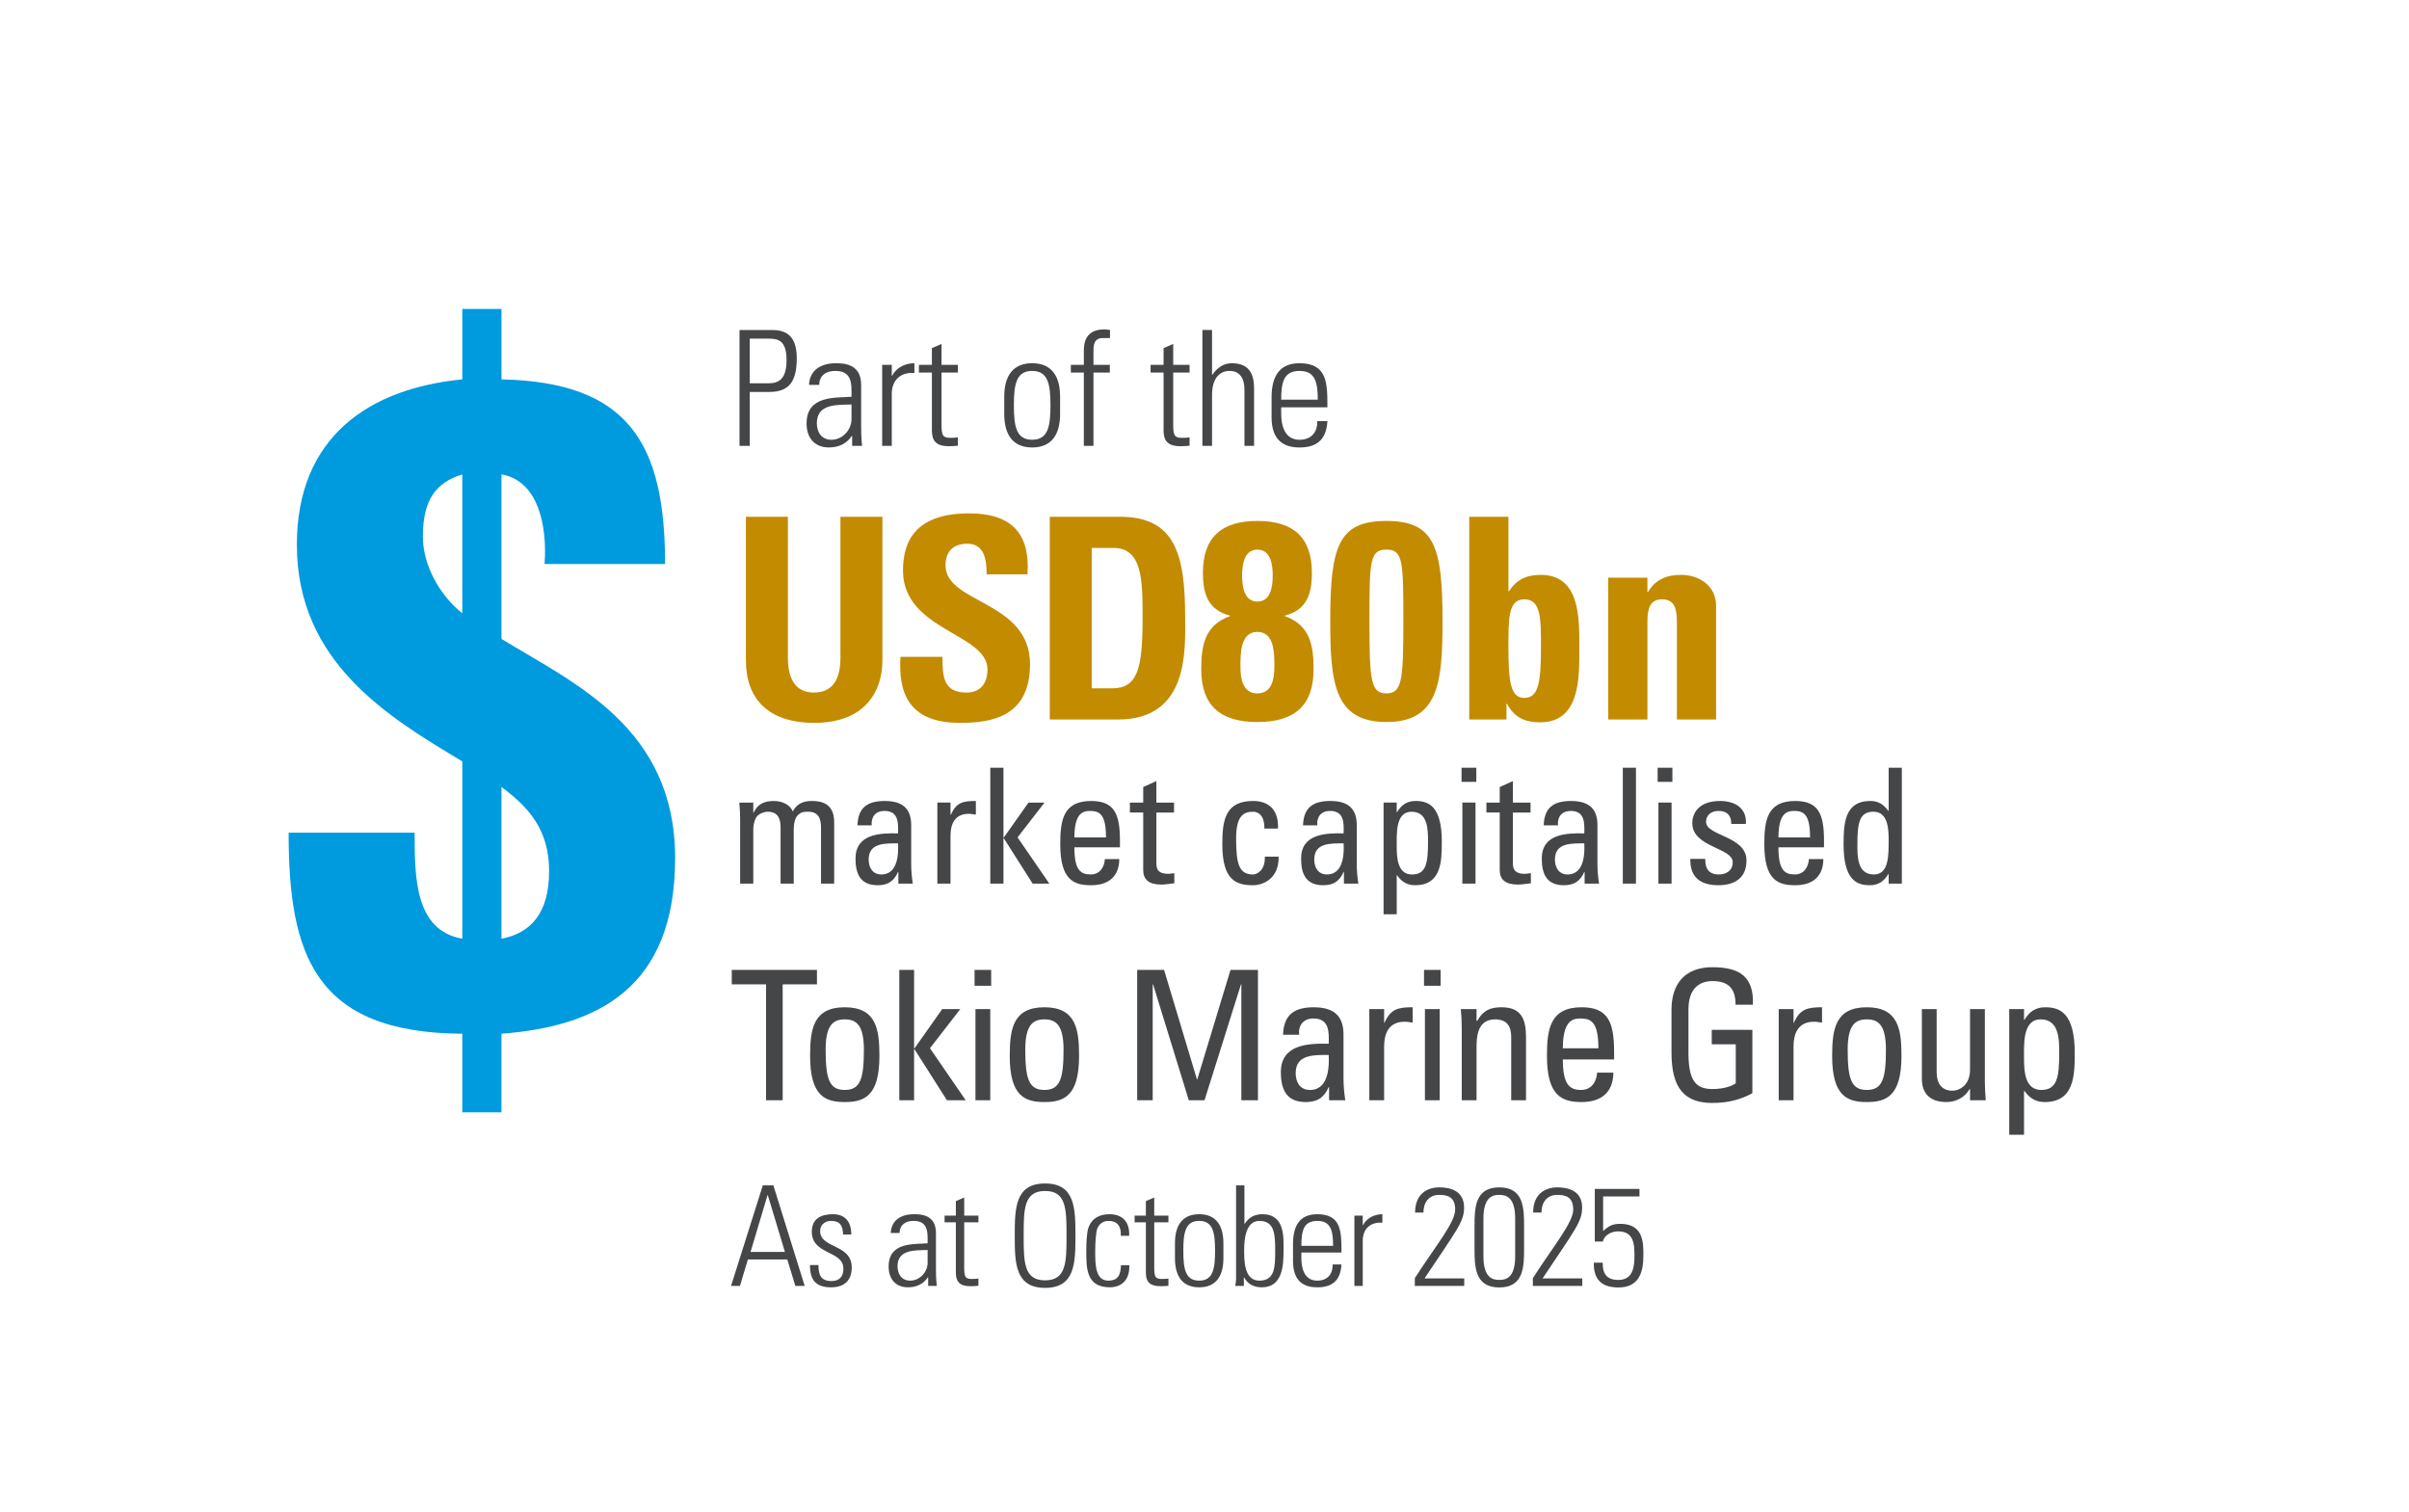 <?xml version="1.0" encoding="UTF-8"?>
<svg id="Layer_3" xmlns="http://www.w3.org/2000/svg" version="1.1" viewBox="0 0 255 160">
  <!-- Generator: Adobe Illustrator 30.0.0, SVG Export Plug-In . SVG Version: 2.1.1 Build 123)  -->
  <defs>
    <style>
      .st0 {
        fill: #c38b00;
      }

      .st1 {
        fill: #009adf;
      }

      .st2 {
        fill: #454648;
      }
    </style>
  </defs>
  <path class="st1" d="M48.934,64.919c-2.522-2.031-4.172-5.224-4.172-8.126,0-3.869,1.359-5.707,4.172-6.578v14.704ZM48.934,99.356c-5.043-.87-5.043-6.578-5.043-11.221h-13.339c0,12.866,2.707,21.185,18.382,21.281v8.321h4.148v-8.321c10.166-.774,18.382-4.836,18.382-18.573,0-13.833-10.632-18.476-18.382-23.216v-17.412c3.977.678,4.849,5.611,4.56,9.48h12.759c0-12.769-3.866-19.25-17.318-19.54v-7.45h-4.148v7.45c-9.875.966-17.511,6.094-17.511,17.508,0,12.479,9.763,18.282,17.511,22.925v18.767ZM53.082,83.298c3.007,2.225,5.043,4.643,5.043,8.9,0,4.45-1.939,6.577-5.043,7.158v-16.058Z"/>
  <path class="st2" d="M171.51,129.537c-.81,0-1.223.221-1.813.766v-3.669h3.846v-.795h-4.73v5.57h.855c.147-.707.943-1.076,1.606-1.076,1.636,0,1.739,1.282,1.739,2.564,0,1.223-.162,2.578-1.71,2.578-1.222,0-1.68-.663-1.65-1.827h-.943c-.044,1.798.854,2.623,2.608,2.623,2.21,0,2.638-1.666,2.638-3.375,0-1.238.073-3.36-2.446-3.36M167.488,135.313h-4.2c3.433-5.157,4.185-5.997,4.185-7.5,0-1.754-1.429-2.137-2.623-2.137-1.193,0-2.564.619-2.564,2.667h.884c0-1.06.56-1.871,1.68-1.871.81,0,1.68.177,1.68,1.547,0,1.37-1.989,3.728-4.273,7.265v.825h5.231v-.795ZM158.705,125.676c-2.622,0-2.622,2.255-2.622,4.185v2.225c0,1.931,0,4.185,2.622,4.185,2.623,0,2.623-2.254,2.623-4.185v-2.225c0-1.93,0-4.185-2.623-4.185M157.026,128.962c0-2.313,1.017-2.49,1.68-2.49.663,0,1.68.177,1.68,2.49v4.022c0,2.313-1.016,2.49-1.68,2.49-.663,0-1.68-.177-1.68-2.49v-4.022ZM154.993,135.313h-4.2c3.433-5.157,4.185-5.997,4.185-7.5,0-1.754-1.429-2.137-2.623-2.137-1.193,0-2.564.619-2.564,2.667h.884c0-1.06.56-1.871,1.68-1.871.81,0,1.68.177,1.68,1.547,0,1.37-1.989,3.728-4.273,7.265v.825h5.231v-.795ZM144.251,128.668h-.884v7.441h.884v-4.789c0-1.252.825-2.004,2.078-1.901v-.899c-.899,0-1.681.443-2.048,1.15h-.03v-1.002ZM137.753,131.865c0-1.651.265-2.638,1.68-2.638,1.414,0,1.68.987,1.68,2.638h-3.36ZM141.997,132.572c0-2.21,0-4.052-2.564-4.052-1.665,0-2.564.987-2.564,3.139v1.828c0,2.254,1.282,2.77,2.564,2.77,1.488,0,2.46-.619,2.564-2.416h-.928c.014,1.001-.531,1.709-1.636,1.709-1.4,0-1.68-1.37-1.68-2.401v-.575h4.244ZM131.667,136.108v-.898h.03c.368.693,1.001,1.046,1.871,1.046,2.166,0,2.299-2.239,2.299-3.875,0-1.326.191-3.861-2.225-3.861-.84,0-1.429.31-1.886,1.017l-.03-.03v-4.037h-.884v9.902c0,.251-.044.487-.088.737h.913ZM131.697,132.278c0-1.12.176-3.051,1.606-3.051,1.636,0,1.68,1.444,1.68,3.183s-.044,3.139-1.68,3.139c-1.606,0-1.606-2.092-1.606-3.271M126.938,129.227c1.459,0,1.68,1.223,1.68,3.154,0,1.945-.221,3.168-1.68,3.168-1.459,0-1.68-1.223-1.68-3.168,0-1.931.221-3.154,1.68-3.154M126.938,136.256c1.739,0,2.564-1.134,2.564-3.065v-1.606c0-1.931-.825-3.066-2.564-3.066-1.739,0-2.564,1.135-2.564,3.066v1.606c0,1.931.825,3.065,2.564,3.065M121.294,129.375v5.319c0,.913.354,1.444,1.548,1.444.28,0,.575-.015.84-.044v-.766c-.192.029-.398.044-.693.044-.707,0-.81-.236-.81-1.223v-4.774h1.503v-.707h-1.503v-1.916l-.884.383v1.533h-1.193v.707h1.193ZM119.526,130.804c.074-1.562-.795-2.284-2.078-2.284-1.017,0-1.857.384-2.24,1.444-.191.56-.221,1.725-.221,2.461,0,1.842,0,3.831,2.52,3.831.693,0,2.107-.339,2.034-2.343h-.884c-.044.899-.192,1.636-1.356,1.636-1.37,0-1.37-1.783-1.37-3.124,0-.987.088-2.004.206-2.343.192-.545.648-.854,1.194-.854,1.016,0,1.355.648,1.311,1.577h.884ZM107.414,130.789c0,2.874.029,5.526,3.212,5.526,3.183,0,3.213-2.652,3.213-5.526,0-2.873-.029-5.525-3.213-5.525-3.183,0-3.212,2.652-3.212,5.525M108.357,130.789c0-2.829.029-4.73,2.269-4.73,2.24,0,2.269,1.901,2.269,4.73s-.029,4.73-2.269,4.73c-2.239,0-2.269-1.901-2.269-4.73M101.181,129.375v5.319c0,.913.354,1.444,1.547,1.444.28,0,.575-.015.84-.044v-.766c-.192.029-.398.044-.693.044-.707,0-.81-.236-.81-1.223v-4.774h1.504v-.707h-1.504v-1.916l-.884.383v1.533h-1.194v.707h1.194ZM98.249,136.108h.913c-.089-.869-.089-1.34-.089-1.871v-3.743c0-1.901-1.562-1.975-2.313-1.975-1.296,0-2.401.56-2.475,1.989h.943c0-.884.648-1.282,1.459-1.282,1.178,0,1.503.663,1.503,1.754v.619c-1.503.118-4.126-.147-4.126,2.461,0,1.296.722,2.195,2.048,2.195.914,0,1.636-.354,2.107-1.061h.03v.913ZM98.19,133.663c0,.972-.825,1.886-1.842,1.886-.913,0-1.341-.693-1.341-1.532,0-1.813,1.916-1.666,3.183-1.71v1.356ZM90.16,134.149c0-2.49-3.345-1.989-3.345-3.845,0-.663.501-1.076,1.135-1.076,1.001,0,1.252.501,1.296,1.444h.869c0-1.134-.472-2.151-1.945-2.151-1.297,0-2.239.487-2.239,1.857,0,2.461,3.345,1.96,3.345,3.905,0,.825-.413,1.311-1.267,1.311-1.135,0-1.371-.678-1.371-1.694h-.898c-.015,1.576.619,2.357,2.225,2.357,1.386,0,2.196-.707,2.196-2.107M79.447,132.514l1.798-6.012h.03l1.813,6.012h-3.64ZM80.744,125.47l-3.36,10.638h.943l.84-2.799h4.17l.855,2.799h.987l-3.315-10.638h-1.12Z"/>
  <path class="st2" d="M214.25,106.806h-1.566v13.299h1.566v-4.624h.057c.535.764,1.204,1.166,2.121,1.166,3.115,0,3.191-2.771,3.191-5.178,0-4.242-1.566-4.854-3.114-4.854-1.013,0-1.681.44-2.216,1.338h-.039v-1.147ZM216.065,115.366c-1.739,0-1.816-2.044-1.816-3.325,0-1.471-.172-4.146,1.758-4.146,1.968,0,1.968,2.121,1.968,3.573,0,2.58-.229,3.898-1.91,3.898M208.536,113.207c0,1.605-1.051,2.236-1.891,2.236-1.109,0-1.644-.784-1.644-1.949v-6.688h-1.566v7.356c0,1.643.917,2.484,2.598,2.484,1.013,0,1.93-.478,2.446-1.357h.057v1.166h1.663c-.057-.669-.096-1.337-.096-2.007v-7.643h-1.567v6.401ZM197.607,116.647c2.045,0,3.669-.611,3.669-4.872,0-2.828-.325-5.16-3.669-5.16s-3.669,2.331-3.669,5.16c0,4.261,1.625,4.872,3.669,4.872M197.607,115.366c-1.624,0-2.025-1.127-2.025-4.261,0-2.636.822-3.21,2.025-3.21,1.204,0,2.025.573,2.025,3.21,0,3.134-.401,4.261-2.025,4.261M189.85,106.806h-1.567v9.65h1.567v-5.694c0-1.3.44-2.618,2.178-2.618.153,0,.287.019.42.038.134.019.287.038.42.057v-1.625c-1.528,0-2.331.172-2.98,1.643h-.038v-1.452ZM185.55,106.348c.114-2.886-1.299-3.974-4.28-3.974-2.923,0-4.337,1.758-4.337,4.51v4.528c0,3.822,1.414,5.331,4.337,5.331,1.778,0,3.095-.42,4.223-1.032v-6.707h-4.299v1.528h2.541v4.127c-.363.267-1.204.611-2.465.611-1.662,0-2.541-.764-2.541-3.783v-4.663c0-2.885,1.987-2.981,2.541-2.981,1.778,0,2.446.878,2.446,2.503h1.834ZM170.857,112.137v-.822c0-3.191-.688-4.701-3.439-4.701-3.344,0-3.669,2.331-3.669,5.16,0,4.261,1.624,4.872,3.669,4.872,2.025,0,3.344-.975,3.363-3.115h-1.72c-.057.975-.611,1.834-1.681,1.834-1.223,0-1.949-.535-1.949-3.229h5.427ZM165.43,110.953c.019-2.675.841-3.153,1.834-3.153,1.146,0,1.93.344,1.93,3.153h-3.764ZM161.533,116.456v-6.688c0-1.91-.516-3.153-2.58-3.153-1.242,0-1.968.344-2.58,1.434h-.076v-1.242h-1.663c.057.669.096,1.338.096,2.007v7.643h1.567v-5.713c0-1.319.249-2.847,1.968-2.847,1.338,0,1.701.84,1.701,1.872v6.688h1.567ZM150.737,104.341h1.758v-1.681h-1.758v1.681ZM152.399,106.806h-1.567v9.65h1.567v-9.65ZM146.514,106.806h-1.567v9.65h1.567v-5.694c0-1.3.44-2.618,2.178-2.618.152,0,.287.019.42.038.134.019.287.038.42.057v-1.625c-1.528,0-2.331.172-2.98,1.643h-.038v-1.452ZM140.686,116.456h1.72c-.115-.745-.192-1.529-.192-2.293v-4.643c0-1.624-.649-2.904-3.133-2.904-2.045,0-3.191.745-3.267,2.904h1.701c-.096-1.013.458-1.719,1.509-1.719,1.682,0,1.663,1.395,1.625,2.675-2.198-.057-5.064.077-5.064,3,0,1.854.593,3.172,2.637,3.172,1.204,0,1.949-.478,2.427-1.586h.038v1.395ZM140.648,111.66c.153,3.115-1.032,3.707-1.987,3.707-1.051,0-1.51-.84-1.51-1.777,0-2.045,2.007-1.91,3.497-1.93M122.018,104.188h.038l3.783,12.268h1.663l3.86-12.268h.038v12.268h1.758v-13.796h-2.904l-3.516,11.579h-.039l-3.478-11.579h-2.847v13.796h1.643v-12.268ZM110.554,116.647c2.045,0,3.669-.611,3.669-4.872,0-2.828-.325-5.16-3.669-5.16s-3.669,2.331-3.669,5.16c0,4.261,1.625,4.872,3.669,4.872M110.554,115.366c-1.624,0-2.025-1.127-2.025-4.261,0-2.636.822-3.21,2.025-3.21s2.026.573,2.026,3.21c0,3.134-.401,4.261-2.026,4.261M103.16,104.341h1.758v-1.681h-1.758v1.681ZM104.822,106.806h-1.567v9.65h1.567v-9.65ZM96.759,111.048h.038l3.439,5.407h1.987l-3.783-5.503,3.21-4.147h-1.91l-2.943,4.166h-.038v-8.312h-1.566v13.796h1.566v-5.407ZM89.421,116.647c2.045,0,3.669-.611,3.669-4.872,0-2.828-.325-5.16-3.669-5.16-3.344,0-3.669,2.331-3.669,5.16,0,4.261,1.624,4.872,3.669,4.872M89.421,115.366c-1.625,0-2.025-1.127-2.025-4.261,0-2.636.822-3.21,2.025-3.21s2.025.573,2.025,3.21c0,3.134-.401,4.261-2.025,4.261M77.46,102.66v1.528h3.63v12.268h1.758v-12.268h3.63v-1.528h-9.019Z"/>
  <path class="st2" d="M199.921,85.815h-.051c-.475-.679-1.07-1.036-1.885-1.036-2.769,0-2.836,2.463-2.836,4.603,0,3.77,1.392,4.314,2.769,4.314.9,0,1.494-.391,1.97-1.19h.034v1.019h1.393v-12.263h-1.393v4.552ZM199.921,88.889c0,1.733,0,3.669-1.563,3.669-1.749,0-1.749-1.869-1.749-3.16,0-2.292.204-3.482,1.698-3.482,1.545,0,1.613,1.835,1.613,2.972M193.076,89.688v-.73c0-2.836-.611-4.178-3.057-4.178-2.972,0-3.261,2.072-3.261,4.586,0,3.787,1.444,4.331,3.261,4.331,1.801,0,2.972-.866,2.989-2.769h-1.529c-.051.866-.543,1.631-1.494,1.631-1.087,0-1.733-.476-1.733-2.871h4.824ZM188.253,88.635c.017-2.378.748-2.802,1.631-2.802,1.019,0,1.716.305,1.716,2.802h-3.346ZM184.873,91.081c0-2.616-4.28-2.582-4.28-4.094,0-.747.577-1.154,1.325-1.154.883,0,1.359.475,1.342,1.375h1.545c.119-1.698-1.189-2.428-2.718-2.428-2.411,0-2.955,1.443-2.955,2.343,0,2.565,4.28,2.599,4.28,4.127,0,.884-.646,1.308-1.478,1.308-1.41,0-1.427-1.155-1.427-1.648h-1.58c-.051,1.97,1.104,2.786,2.955,2.786,1.698,0,2.989-.731,2.989-2.616M175.464,82.758h1.563v-1.495h-1.563v1.495ZM176.942,84.949h-1.392v8.577h1.392v-8.577ZM173.171,81.263h-1.392v12.263h1.392v-12.263ZM167.736,93.526h1.528c-.101-.663-.169-1.359-.169-2.038v-4.127c0-1.444-.578-2.581-2.786-2.581-1.817,0-2.836.662-2.904,2.581h1.512c-.085-.9.407-1.528,1.342-1.528,1.495,0,1.478,1.24,1.443,2.378-1.953-.051-4.501.068-4.501,2.666,0,1.648.527,2.82,2.344,2.82,1.07,0,1.732-.425,2.157-1.41h.034v1.24ZM167.702,89.263c.136,2.769-.917,3.295-1.766,3.295-.934,0-1.342-.748-1.342-1.58,0-1.817,1.784-1.698,3.108-1.716M157.342,84.949v1.053h1.41v6.098c0,.985.594,1.529,1.919,1.529.458,0,.917-.102,1.375-.137v-1.069c-.305.034-.526.068-.628.068-1.274,0-1.274-.697-1.274-1.24v-5.248h1.869v-1.053h-1.869v-2.276l-1.393.628v1.648h-1.41ZM154.709,82.758h1.563v-1.495h-1.563v1.495ZM156.187,84.949h-1.392v8.577h1.392v-8.577ZM147.847,84.949h-1.392v11.821h1.392v-4.11h.051c.476.68,1.07,1.037,1.886,1.037,2.769,0,2.836-2.463,2.836-4.603,0-3.771-1.393-4.314-2.769-4.314-.9,0-1.495.39-1.97,1.189h-.034v-1.019ZM149.461,92.559c-1.545,0-1.613-1.818-1.613-2.956,0-1.307-.153-3.686,1.563-3.686,1.749,0,1.749,1.886,1.749,3.177,0,2.292-.204,3.465-1.698,3.465M142.259,93.526h1.529c-.102-.663-.17-1.359-.17-2.038v-4.127c0-1.444-.578-2.581-2.786-2.581-1.817,0-2.836.662-2.904,2.581h1.512c-.085-.9.407-1.528,1.342-1.528,1.495,0,1.478,1.24,1.444,2.378-1.954-.051-4.501.068-4.501,2.666,0,1.648.527,2.82,2.344,2.82,1.07,0,1.733-.425,2.157-1.41h.034v1.24ZM142.226,89.263c.136,2.769-.917,3.295-1.766,3.295-.934,0-1.342-.748-1.342-1.58,0-1.817,1.783-1.698,3.108-1.716M135.279,87.7c.085-1.919-.917-2.921-2.633-2.921-2.972,0-3.261,2.072-3.261,4.586,0,3.787,1.444,4.331,3.261,4.331.951,0,2.751-.612,2.701-3.024h-1.461c.051,1.545-.917,1.886-1.24,1.886-1.444,0-1.801-1.002-1.801-3.788,0-2.344.731-2.854,1.801-2.854.526,0,1.223.374,1.189,1.784h1.444ZM119.603,84.949v1.053h1.41v6.098c0,.985.594,1.529,1.919,1.529.458,0,.917-.102,1.375-.137v-1.069c-.306.034-.526.068-.628.068-1.274,0-1.274-.697-1.274-1.24v-5.248h1.869v-1.053h-1.869v-2.276l-1.392.628v1.648h-1.41ZM118.549,89.688v-.73c0-2.836-.611-4.178-3.057-4.178-2.972,0-3.261,2.072-3.261,4.586,0,3.787,1.443,4.331,3.261,4.331,1.8,0,2.972-.866,2.989-2.769h-1.528c-.051.866-.543,1.631-1.495,1.631-1.087,0-1.732-.476-1.732-2.871h4.823ZM113.726,88.635c.016-2.378.747-2.802,1.631-2.802,1.019,0,1.715.305,1.715,2.802h-3.345ZM106.219,88.72h.034l3.057,4.807h1.766l-3.363-4.892,2.854-3.686h-1.698l-2.616,3.703h-.034v-7.389h-1.392v12.263h1.392v-4.807ZM100.614,84.949h-1.392v8.577h1.392v-5.062c0-1.154.391-2.327,1.937-2.327.136,0,.254.017.374.034.119.017.254.034.373.051v-1.443c-1.358,0-2.072.152-2.649,1.46h-.034v-1.291ZM95.094,93.526h1.529c-.102-.663-.17-1.359-.17-2.038v-4.127c0-1.444-.578-2.581-2.786-2.581-1.817,0-2.836.662-2.904,2.581h1.512c-.085-.9.407-1.528,1.342-1.528,1.495,0,1.478,1.24,1.444,2.378-1.954-.051-4.501.068-4.501,2.666,0,1.648.527,2.82,2.344,2.82,1.07,0,1.733-.425,2.157-1.41h.034v1.24ZM95.06,89.263c.136,2.769-.917,3.295-1.766,3.295-.934,0-1.342-.748-1.342-1.58,0-1.817,1.783-1.698,3.108-1.716M84.02,93.526v-5.774c0-.323.068-1.172.475-1.512.374-.306.527-.323,1.053-.323,1.122,0,1.359.798,1.359,1.665v5.945h1.393v-6.522c0-2.021-1.444-2.225-2.344-2.225-.781,0-1.563.187-2.039,1.104-.322-.781-1.222-1.104-2.004-1.104-1.002,0-1.733.322-2.14,1.24h-.034v-1.07h-1.478c.051.595.085,1.189.085,1.784v6.794h1.392v-5.774c0-.323.068-.833.323-1.257.204-.322.781-.578,1.206-.578,1.121,0,1.359.798,1.359,1.665v5.945h1.392Z"/>
  <path class="st0" d="M174.385,61.146h-4.149v15.01h4.149v-10.344c0-1.337.235-2.378,1.56-2.378,1.324,0,1.56,1.04,1.56,2.378v10.344h4.149v-12.038c0-2.081-1.737-3.269-3.708-3.269-.765,0-1.442.119-2.031.416-.559.268-1.059.713-1.471,1.397h-.059v-1.516ZM155.523,76.156h3.943v-1.664h.059c.765,1.457,1.913,1.962,3.501,1.962,4.296,0,4.149-4.816,4.149-7.906,0-3.032.118-7.698-4.061-7.698-1.501,0-2.531.446-3.383,1.724h-.059v-7.877h-4.149v21.46ZM161.349,73.867c-1.413,0-1.678-1.575-1.678-5.35,0-3.002-.029-5.083,1.678-5.083,1.795,0,1.765,2.081,1.765,5.083,0,3.775-.264,5.35-1.765,5.35M146.754,58.173c1.766,0,1.795,1.219,1.795,7.609,0,6.271-.147,7.609-1.795,7.609s-1.795-1.337-1.795-7.609c0-6.391.029-7.609,1.795-7.609M146.754,55.141c-5.061,0-5.944,2.645-5.944,10.582,0,6.509.412,10.7,5.944,10.7s5.944-4.191,5.944-10.7c0-7.936-.883-10.582-5.944-10.582M133.101,76.423c3.884,0,5.944-1.694,5.944-5.588,0-2.557-.382-4.667-3.031-5.618v-.06c2.325-.594,2.854-2.319,2.854-4.518,0-3.775-1.972-5.499-5.768-5.499-3.796,0-5.767,1.725-5.767,5.499,0,2.199.529,3.924,2.854,4.518v.06c-2.648.951-3.031,3.061-3.031,5.618,0,3.894,2.06,5.588,5.944,5.588M133.101,58.173c1.442,0,1.619,1.694,1.619,2.705,0,1.07-.147,2.794-1.619,2.794-1.471,0-1.619-1.724-1.619-2.794,0-1.011.177-2.705,1.619-2.705M133.101,66.882c1.854,0,1.795,2.437,1.795,3.686,0,1.19-.207,2.824-1.795,2.824-1.589,0-1.795-1.634-1.795-2.824,0-1.248-.059-3.686,1.795-3.686M111.12,76.156h7.239c7.592,0,7.092-7.549,7.092-10.849,0-6.687-1.089-10.611-6.915-10.611h-7.415v21.46ZM115.563,57.995h2.295c3.089,0,3.089,3.478,3.089,7.431,0,5.38-.53,7.43-3.236,7.43h-2.148v-14.861ZM109.031,70.301c0-6.748-8.945-6.391-8.945-10.462,0-1.487.853-2.289,2.295-2.289,1.795,0,2.06,1.634,2.06,3.239h4.325c.295-4.488-1.854-6.45-6.179-6.45-5.415,0-7.004,2.675-7.004,6.034,0,6.39,8.945,6.628,8.945,10.492,0,1.456-.736,2.437-2.236,2.437-2.442,0-2.531-1.724-2.531-3.775h-4.443c-.235,3.716.795,6.985,6.297,6.985,3.384,0,7.415-.654,7.415-6.212M88.963,54.696v14.921c0,2.378-.883,3.686-2.825,3.686-1.619,0-2.737-1.04-2.737-3.686v-14.921h-4.443v15.218c0,4.042,2.354,6.598,7.239,6.598,5.415,0,7.209-3.388,7.209-6.598v-15.218h-4.443Z"/>
  <path class="st2" d="M135.618,42.3c0-1.902.306-3.04,1.937-3.04s1.936,1.138,1.936,3.04h-3.872ZM140.51,43.116c0-2.548,0-4.671-2.955-4.671-1.919,0-2.956,1.137-2.956,3.617v2.107c0,2.598,1.478,3.193,2.956,3.193,1.715,0,2.836-.713,2.955-2.786h-1.07c.017,1.155-.611,1.97-1.885,1.97-1.614,0-1.937-1.58-1.937-2.769v-.662h4.892ZM128.298,47.192v-5.384c0-1.919.934-2.548,1.851-2.548,1.189,0,1.579.934,1.579,1.937v5.995h1.019v-6.047c0-1.121-.221-2.7-2.344-2.7-.917,0-1.58.509-2.072,1.222h-.034v-4.739h-1.019v12.263h1.019ZM123.168,39.43v6.131c0,1.053.407,1.665,1.784,1.665.322,0,.663-.017.968-.051v-.883c-.221.034-.458.051-.798.051-.816,0-.934-.272-.934-1.41v-5.503h1.732v-.816h-1.732v-2.208l-1.019.442v1.766h-1.375v.816h1.375ZM114.728,47.192h1.019v-7.762h1.733v-.816h-1.733v-1.46c0-.493,0-1.376.985-1.376h.765v-.849c-.255-.034-.425-.068-.578-.068-2.072,0-2.191,1.495-2.191,2.31v1.443h-1.376v.816h1.376v7.762ZM109.258,39.26c1.682,0,1.937,1.41,1.937,3.635,0,2.242-.254,3.651-1.937,3.651-1.681,0-1.936-1.41-1.936-3.651,0-2.225.254-3.635,1.936-3.635M109.258,47.362c2.004,0,2.956-1.308,2.956-3.533v-1.851c0-2.225-.951-3.533-2.956-3.533-2.004,0-2.955,1.307-2.955,3.533v1.851c0,2.225.951,3.533,2.955,3.533M98.644,39.43v6.131c0,1.053.407,1.665,1.783,1.665.323,0,.663-.017.969-.051v-.883c-.221.034-.459.051-.798.051-.815,0-.934-.272-.934-1.41v-5.503h1.733v-.816h-1.733v-2.208l-1.019.442v1.766h-1.376v.816h1.376ZM94.398,38.615h-1.019v8.577h1.019v-5.52c0-1.444.951-2.31,2.395-2.191v-1.036c-1.037,0-1.937.509-2.361,1.325h-.034v-1.155ZM90.202,47.192h1.053c-.101-1.002-.101-1.545-.101-2.157v-4.314c0-2.191-1.801-2.275-2.667-2.275-1.494,0-2.768.645-2.853,2.292h1.087c0-1.019.748-1.478,1.682-1.478,1.358,0,1.732.764,1.732,2.021v.713c-1.732.136-4.756-.169-4.756,2.836,0,1.495.833,2.531,2.361,2.531,1.053,0,1.885-.408,2.429-1.223h.034v1.053ZM90.134,44.373c0,1.121-.951,2.174-2.123,2.174-1.053,0-1.545-.798-1.545-1.766,0-2.089,2.208-1.919,3.669-1.97v1.563ZM79.367,35.846h2.004c.985,0,1.886.17,1.886,2.259,0,1.919-.731,2.463-1.869,2.463h-2.021v-4.722ZM78.279,47.192h1.087v-5.707h2.072c2.107,0,2.904-1.122,2.904-3.584,0-2.836-1.681-2.972-2.7-2.972h-3.363v12.263Z"/>
</svg>
